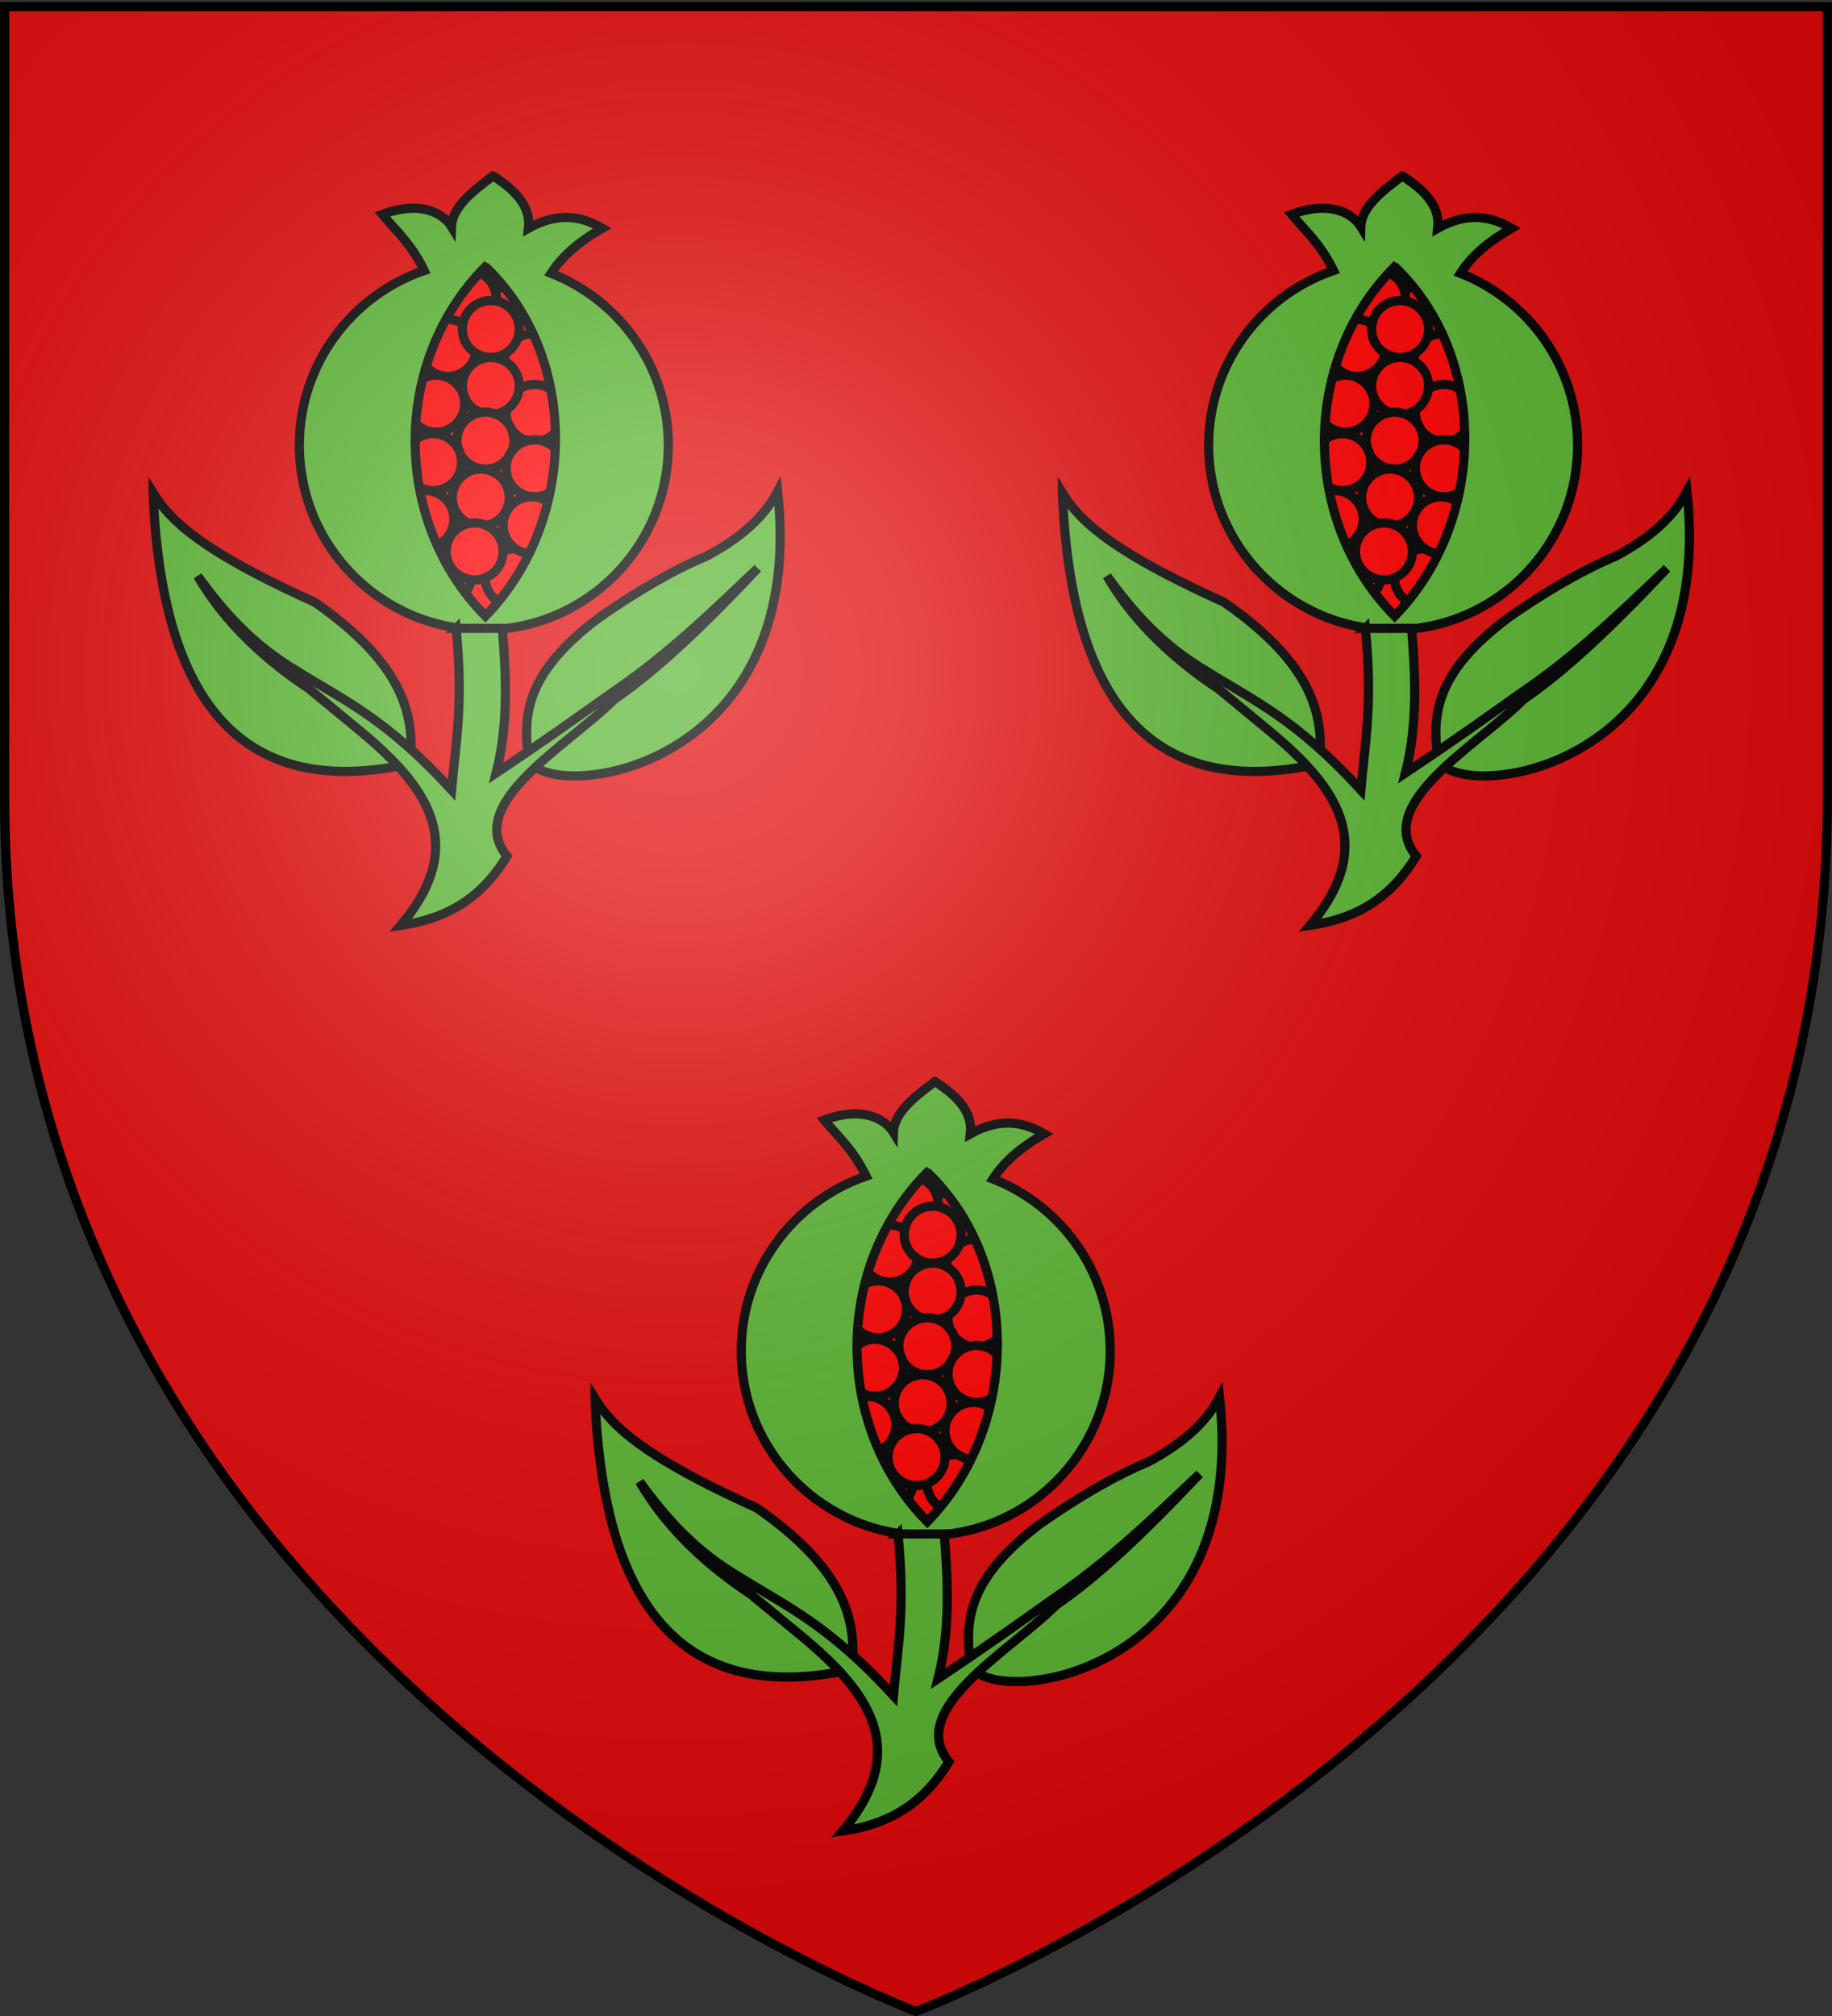 <svg xmlns="http://www.w3.org/2000/svg" xmlns:xlink="http://www.w3.org/1999/xlink" height="660" width="600" version="1.0"><rect width="100%" height="100%" fill="#333333" stroke="none"/><defs><linearGradient id="a"><stop style="stop-color:white;stop-opacity:.314" offset="0"/><stop offset=".19" style="stop-color:white;stop-opacity:.251"/><stop style="stop-color:#6b6b6b;stop-opacity:.125" offset=".6"/><stop style="stop-color:black;stop-opacity:.125" offset="1"/></linearGradient><linearGradient id="c"><stop offset="0" style="stop-color:#fd0000;stop-opacity:1"/><stop offset=".5" style="stop-color:#e77275;stop-opacity:.659"/><stop offset="1" style="stop-color:black;stop-opacity:.323"/></linearGradient><linearGradient id="b"><stop offset="0" style="stop-color:white;stop-opacity:.314"/><stop offset=".19" style="stop-color:white;stop-opacity:.251"/><stop offset=".6" style="stop-color:#6b6b6b;stop-opacity:.125"/><stop offset="1" style="stop-color:black;stop-opacity:.125"/></linearGradient><linearGradient id="e"><stop style="stop-color:#fd0000;stop-opacity:1" offset="0"/><stop offset=".5" style="stop-color:#e77275;stop-opacity:.659"/><stop offset="1" style="stop-color:black;stop-opacity:.323"/></linearGradient><linearGradient id="d"><stop offset="0" style="stop-color:white;stop-opacity:.314"/><stop style="stop-color:white;stop-opacity:.251" offset=".19"/><stop offset=".6" style="stop-color:#6b6b6b;stop-opacity:.125"/><stop offset="1" style="stop-color:black;stop-opacity:.125"/></linearGradient><linearGradient id="f"><stop offset="0" style="stop-color:white;stop-opacity:.314"/><stop style="stop-color:white;stop-opacity:.251" offset=".19"/><stop offset=".6" style="stop-color:#6b6b6b;stop-opacity:.125"/><stop offset="1" style="stop-color:black;stop-opacity:.125"/></linearGradient><linearGradient id="h"><stop style="stop-color:#fd0000;stop-opacity:1" offset="0"/><stop offset=".5" style="stop-color:#e77275;stop-opacity:.659"/><stop offset="1" style="stop-color:black;stop-opacity:.323"/></linearGradient><linearGradient id="g"><stop offset="0" style="stop-color:white;stop-opacity:.314"/><stop style="stop-color:white;stop-opacity:.251" offset=".19"/><stop offset=".6" style="stop-color:#6b6b6b;stop-opacity:.125"/><stop offset="1" style="stop-color:black;stop-opacity:.125"/></linearGradient><radialGradient xlink:href="#a" id="o" gradientUnits="userSpaceOnUse" gradientTransform="matrix(1.353 0 0 1.349 -77.63 -85.747)" cx="221.445" cy="226.331" fx="221.445" fy="226.331" r="300"/></defs><g style="display:inline"><path style="fill:#e20909;fill-opacity:1;fill-rule:evenodd;stroke:none" d="M300 658.5s298.5-112.32 298.5-397.772V2.176H1.5v258.552C1.5 546.18 300 658.5 300 658.5z"/><g style="display:inline"><path style="fill:none;stroke:none" d="M0 0h600v660H0z"/></g><g transform="translate(499.358 -66.709)"><path id="i" style="fill:red;fill-opacity:1;fill-rule:evenodd;stroke:#000;stroke-width:3;stroke-linecap:butt;stroke-linejoin:miter;stroke-miterlimit:4;stroke-opacity:1;stroke-dasharray:none" d="M-340.388 154.02c-30.66 30.774-30.707 83.324 0 114.367 30.207-30.997 30.956-84.745 0-114.366z"/><g id="j" style="stroke:#000;stroke-opacity:1;stroke-width:3;stroke-miterlimit:4;stroke-dasharray:none"><path style="fill:red;fill-opacity:1;fill-rule:evenodd;stroke:#000;stroke-width:3;stroke-miterlimit:4;stroke-opacity:1;stroke-dasharray:none" transform="translate(-666.037 -116.176)" d="M345.618 284.293a9.32 9.32 0 1 1-18.64 0 9.32 9.32 0 1 1 18.64 0z"/><path style="fill:red;fill-opacity:1;fill-rule:evenodd;stroke:#000;stroke-width:3;stroke-miterlimit:4;stroke-opacity:1;stroke-dasharray:none" transform="translate(-682.424 -119.738)" d="M345.618 284.293a9.32 9.32 0 1 1-18.64 0 9.32 9.32 0 1 1 18.64 0z"/><path style="fill:red;fill-opacity:1;fill-rule:evenodd;stroke:#000;stroke-width:3;stroke-miterlimit:4;stroke-opacity:1;stroke-dasharray:none" transform="translate(-688.986 -103.672)" d="M345.618 284.293a9.32 9.32 0 1 1-18.64 0 9.32 9.32 0 1 1 18.64 0z"/><path style="fill:red;fill-opacity:1;fill-rule:evenodd;stroke:#000;stroke-width:3;stroke-miterlimit:4;stroke-opacity:1;stroke-dasharray:none" transform="translate(-661.067 -99.036)" d="M345.618 284.293a9.32 9.32 0 1 1-18.64 0 9.32 9.32 0 1 1 18.64 0z"/><path style="fill:red;fill-opacity:1;fill-rule:evenodd;stroke:#000;stroke-width:3;stroke-miterlimit:4;stroke-opacity:1;stroke-dasharray:none" transform="translate(-674.922 -109.868)" d="M345.618 284.293a9.32 9.32 0 1 1-18.64 0 9.32 9.32 0 1 1 18.64 0z"/><path style="fill:red;fill-opacity:1;fill-rule:evenodd;stroke:#000;stroke-width:3;stroke-miterlimit:4;stroke-opacity:1;stroke-dasharray:none" transform="translate(-660.563 -82.41)" d="M345.618 284.293a9.32 9.32 0 1 1-18.64 0 9.32 9.32 0 1 1 18.64 0z"/><path style="fill:red;fill-opacity:1;fill-rule:evenodd;stroke:#000;stroke-width:3;stroke-miterlimit:4;stroke-opacity:1;stroke-dasharray:none" transform="translate(-674.922 -91.227)" d="M345.618 284.293a9.32 9.32 0 1 1-18.64 0 9.32 9.32 0 1 1 18.64 0z"/><path style="fill:red;fill-opacity:1;fill-rule:evenodd;stroke:#000;stroke-width:3;stroke-miterlimit:4;stroke-opacity:1;stroke-dasharray:none" transform="translate(-676.685 -73.341)" d="M345.618 284.293a9.32 9.32 0 1 1-18.64 0 9.32 9.32 0 1 1 18.64 0z"/><path style="fill:red;fill-opacity:1;fill-rule:evenodd;stroke:#000;stroke-width:3;stroke-miterlimit:4;stroke-opacity:1;stroke-dasharray:none" transform="translate(-678.197 -54.7)" d="M345.618 284.293a9.32 9.32 0 1 1-18.64 0 9.32 9.32 0 1 1 18.64 0z"/><path style="fill:red;fill-opacity:1;fill-rule:evenodd;stroke:#000;stroke-width:3;stroke-miterlimit:4;stroke-opacity:1;stroke-dasharray:none" transform="translate(-660.563 -64.273)" d="M345.618 284.293a9.32 9.32 0 1 1-18.64 0 9.32 9.32 0 1 1 18.64 0z"/><path style="fill:red;fill-opacity:1;fill-rule:evenodd;stroke:#000;stroke-width:3;stroke-miterlimit:4;stroke-opacity:1;stroke-dasharray:none" transform="translate(-690.424 -29.55)" d="M345.618 284.293a9.32 9.32 0 1 1-18.64 0 9.32 9.32 0 1 1 18.64 0z"/><path style="fill:red;fill-opacity:1;fill-rule:evenodd;stroke:#000;stroke-width:3;stroke-miterlimit:4;stroke-opacity:1;stroke-dasharray:none" transform="translate(-667.462 -28.538)" d="M345.618 284.293a9.32 9.32 0 1 1-18.64 0 9.32 9.32 0 1 1 18.64 0z"/><path style="fill:red;fill-opacity:1;fill-rule:evenodd;stroke:#000;stroke-width:3;stroke-miterlimit:4;stroke-opacity:1;stroke-dasharray:none" transform="translate(-661.57 -45.631)" d="M345.618 284.293a9.32 9.32 0 1 1-18.64 0 9.32 9.32 0 1 1 18.64 0z"/><path style="fill:red;fill-opacity:1;fill-rule:evenodd;stroke:#000;stroke-width:3;stroke-miterlimit:4;stroke-opacity:1;stroke-dasharray:none" transform="translate(-692.807 -85.433)" d="M345.618 284.293a9.32 9.32 0 1 1-18.64 0 9.32 9.32 0 1 1 18.64 0z"/><path style="fill:red;fill-opacity:1;fill-rule:evenodd;stroke:#000;stroke-width:3;stroke-miterlimit:4;stroke-opacity:1;stroke-dasharray:none" transform="translate(-693.815 -66.288)" d="M345.618 284.293a9.32 9.32 0 1 1-18.64 0 9.32 9.32 0 1 1 18.64 0z"/><path style="fill:red;fill-opacity:1;fill-rule:evenodd;stroke:#000;stroke-width:3;stroke-miterlimit:4;stroke-opacity:1;stroke-dasharray:none" transform="translate(-696.334 -47.647)" d="M345.618 284.293a9.32 9.32 0 1 1-18.64 0 9.32 9.32 0 1 1 18.64 0z"/><path style="fill:red;fill-opacity:1;fill-rule:evenodd;stroke:#000;stroke-width:3;stroke-miterlimit:4;stroke-opacity:1;stroke-dasharray:none" transform="translate(-680.212 -37.067)" d="M345.618 284.293a9.32 9.32 0 1 1-18.64 0 9.32 9.32 0 1 1 18.64 0z"/></g><path id="k" style="fill:#5ab532;fill-opacity:1;fill-rule:evenodd;stroke:#000;stroke-width:3;stroke-miterlimit:4;stroke-opacity:1;stroke-dasharray:none" d="M-337.879 124.304c-6.798 5.09-13.372 10.22-13.593 16.625-2.402-3.927-9.51-8.896-22.657-4.03 4.574 5.524 9.27 9.362 13.72 18.374-23.784 8.129-40.907 30.664-40.907 57.188 0 33.359 27.079 60.437 60.437 60.437 33.36 0 60.407-27.078 60.407-60.437 0-25.593-15.93-47.474-38.407-56.282 4.05-6.253 10.016-10.866 16.782-14.75-6.904-4.05-14.607-5.318-24.188 0 .831-7.274-4.414-12.52-11.594-17.125zm-2.75 29.97c.178.003.354-.006.532 0 30.68 29.674 29.837 83.217-.282 114.124-30.624-30.958-30.66-83.318-.25-114.125z"/><path id="l" style="fill:#5ab532;fill-opacity:1;fill-rule:evenodd;stroke:#000;stroke-width:3;stroke-linecap:butt;stroke-linejoin:miter;stroke-miterlimit:4;stroke-opacity:1;stroke-dasharray:none" d="M-449.212 228.082c2.799 70.085 30.286 100.539 84.137 88.672 1.735-16.05-2.353-32.858-31.236-52.901-7.358-3.321-13.658-6.378-19.074-9.213-22.055-11.548-29.444-19.429-33.827-26.558z"/><path id="m" style="fill:#5ab532;fill-opacity:1;fill-rule:evenodd;stroke:#000;stroke-width:3;stroke-linecap:butt;stroke-linejoin:miter;stroke-miterlimit:4;stroke-opacity:1;stroke-dasharray:none" d="M-326.28 314.738c-1.85-14.106-.865-27.845 23.175-45.847 12.406-8.668 24.204-15.514 35.267-20.153 13.065-7.053 19.476-14.106 23.176-21.16 10.232 94.125-78.04 102.28-81.619 87.16z"/><path id="n" style="fill:#5ab532;fill-opacity:1;fill-rule:evenodd;stroke:#000;stroke-width:3;stroke-linecap:butt;stroke-linejoin:miter;stroke-miterlimit:4;stroke-opacity:1;stroke-dasharray:none" d="M-349.96 272.418c2.444 25.494-.188 37.454-1.512 52.9-21.616-23.54-35.101-29.193-50.381-38.793-14.972-8.79-24.424-19.788-32.748-31.237 9.118 15.912 23.406 28.328 36.274 36.779l17.13 14.107c21.142 17.601 35.771 36.585 13.1 63.48 13.268-1.955 25.503-7.356 34.763-22.671-14.054-17.298 19.976-36.107 35.267-51.39 13.232-8.998 28.252-23.083 46.855-42.824-14.818 13.982-29.162 28.121-47.863 40.81-10.891 7.71-20.488 14.643-37.786 26.198 4.01-15.787 3.302-31.573 2.015-47.36h-15.114z"/><use xlink:href="#i" transform="translate(144.721 296.487)" width="600" height="660"/><use xlink:href="#j" transform="translate(144.721 296.487)" width="600" height="660"/><use xlink:href="#k" transform="translate(144.721 296.487)" width="600" height="660"/><use xlink:href="#l" transform="translate(144.721 296.487)" width="600" height="660"/><use xlink:href="#m" transform="translate(144.721 296.487)" width="600" height="660"/><use xlink:href="#n" transform="translate(144.721 296.487)" width="600" height="660"/><use xlink:href="#i" transform="translate(297.8)" width="600" height="660" style="stroke:#000;stroke-opacity:1;stroke-width:3;stroke-miterlimit:4;stroke-dasharray:none"/><use xlink:href="#j" transform="translate(297.8)" width="600" height="660" style="stroke:#000;stroke-opacity:1;stroke-width:3;stroke-miterlimit:4;stroke-dasharray:none"/><use xlink:href="#k" transform="translate(297.8)" width="600" height="660" style="stroke:#000;stroke-opacity:1;stroke-width:3;stroke-miterlimit:4;stroke-dasharray:none"/><use xlink:href="#l" transform="translate(297.8)" width="600" height="660" style="stroke:#000;stroke-opacity:1;stroke-width:3;stroke-miterlimit:4;stroke-dasharray:none"/><use xlink:href="#m" transform="translate(297.8)" width="600" height="660" style="stroke:#000;stroke-opacity:1;stroke-width:3;stroke-miterlimit:4;stroke-dasharray:none"/><use xlink:href="#n" transform="translate(297.8)" width="600" height="660" style="stroke:#000;stroke-opacity:1;stroke-width:3;stroke-miterlimit:4;stroke-dasharray:none"/></g></g><path d="M300 658.5s298.5-112.32 298.5-397.772V2.176H1.5v258.552C1.5 546.18 300 658.5 300 658.5z" style="opacity:1;fill:url(#o);fill-opacity:1;fill-rule:evenodd;stroke:none;stroke-width:1px;stroke-linecap:butt;stroke-linejoin:miter;stroke-opacity:1"/><path d="M300 658.5S1.5 546.18 1.5 260.728V2.176h597v258.552C598.5 546.18 300 658.5 300 658.5z" style="opacity:1;fill:none;fill-opacity:1;fill-rule:evenodd;stroke:#000;stroke-width:3;stroke-linecap:butt;stroke-linejoin:miter;stroke-miterlimit:4;stroke-dasharray:none;stroke-opacity:1"/></svg>